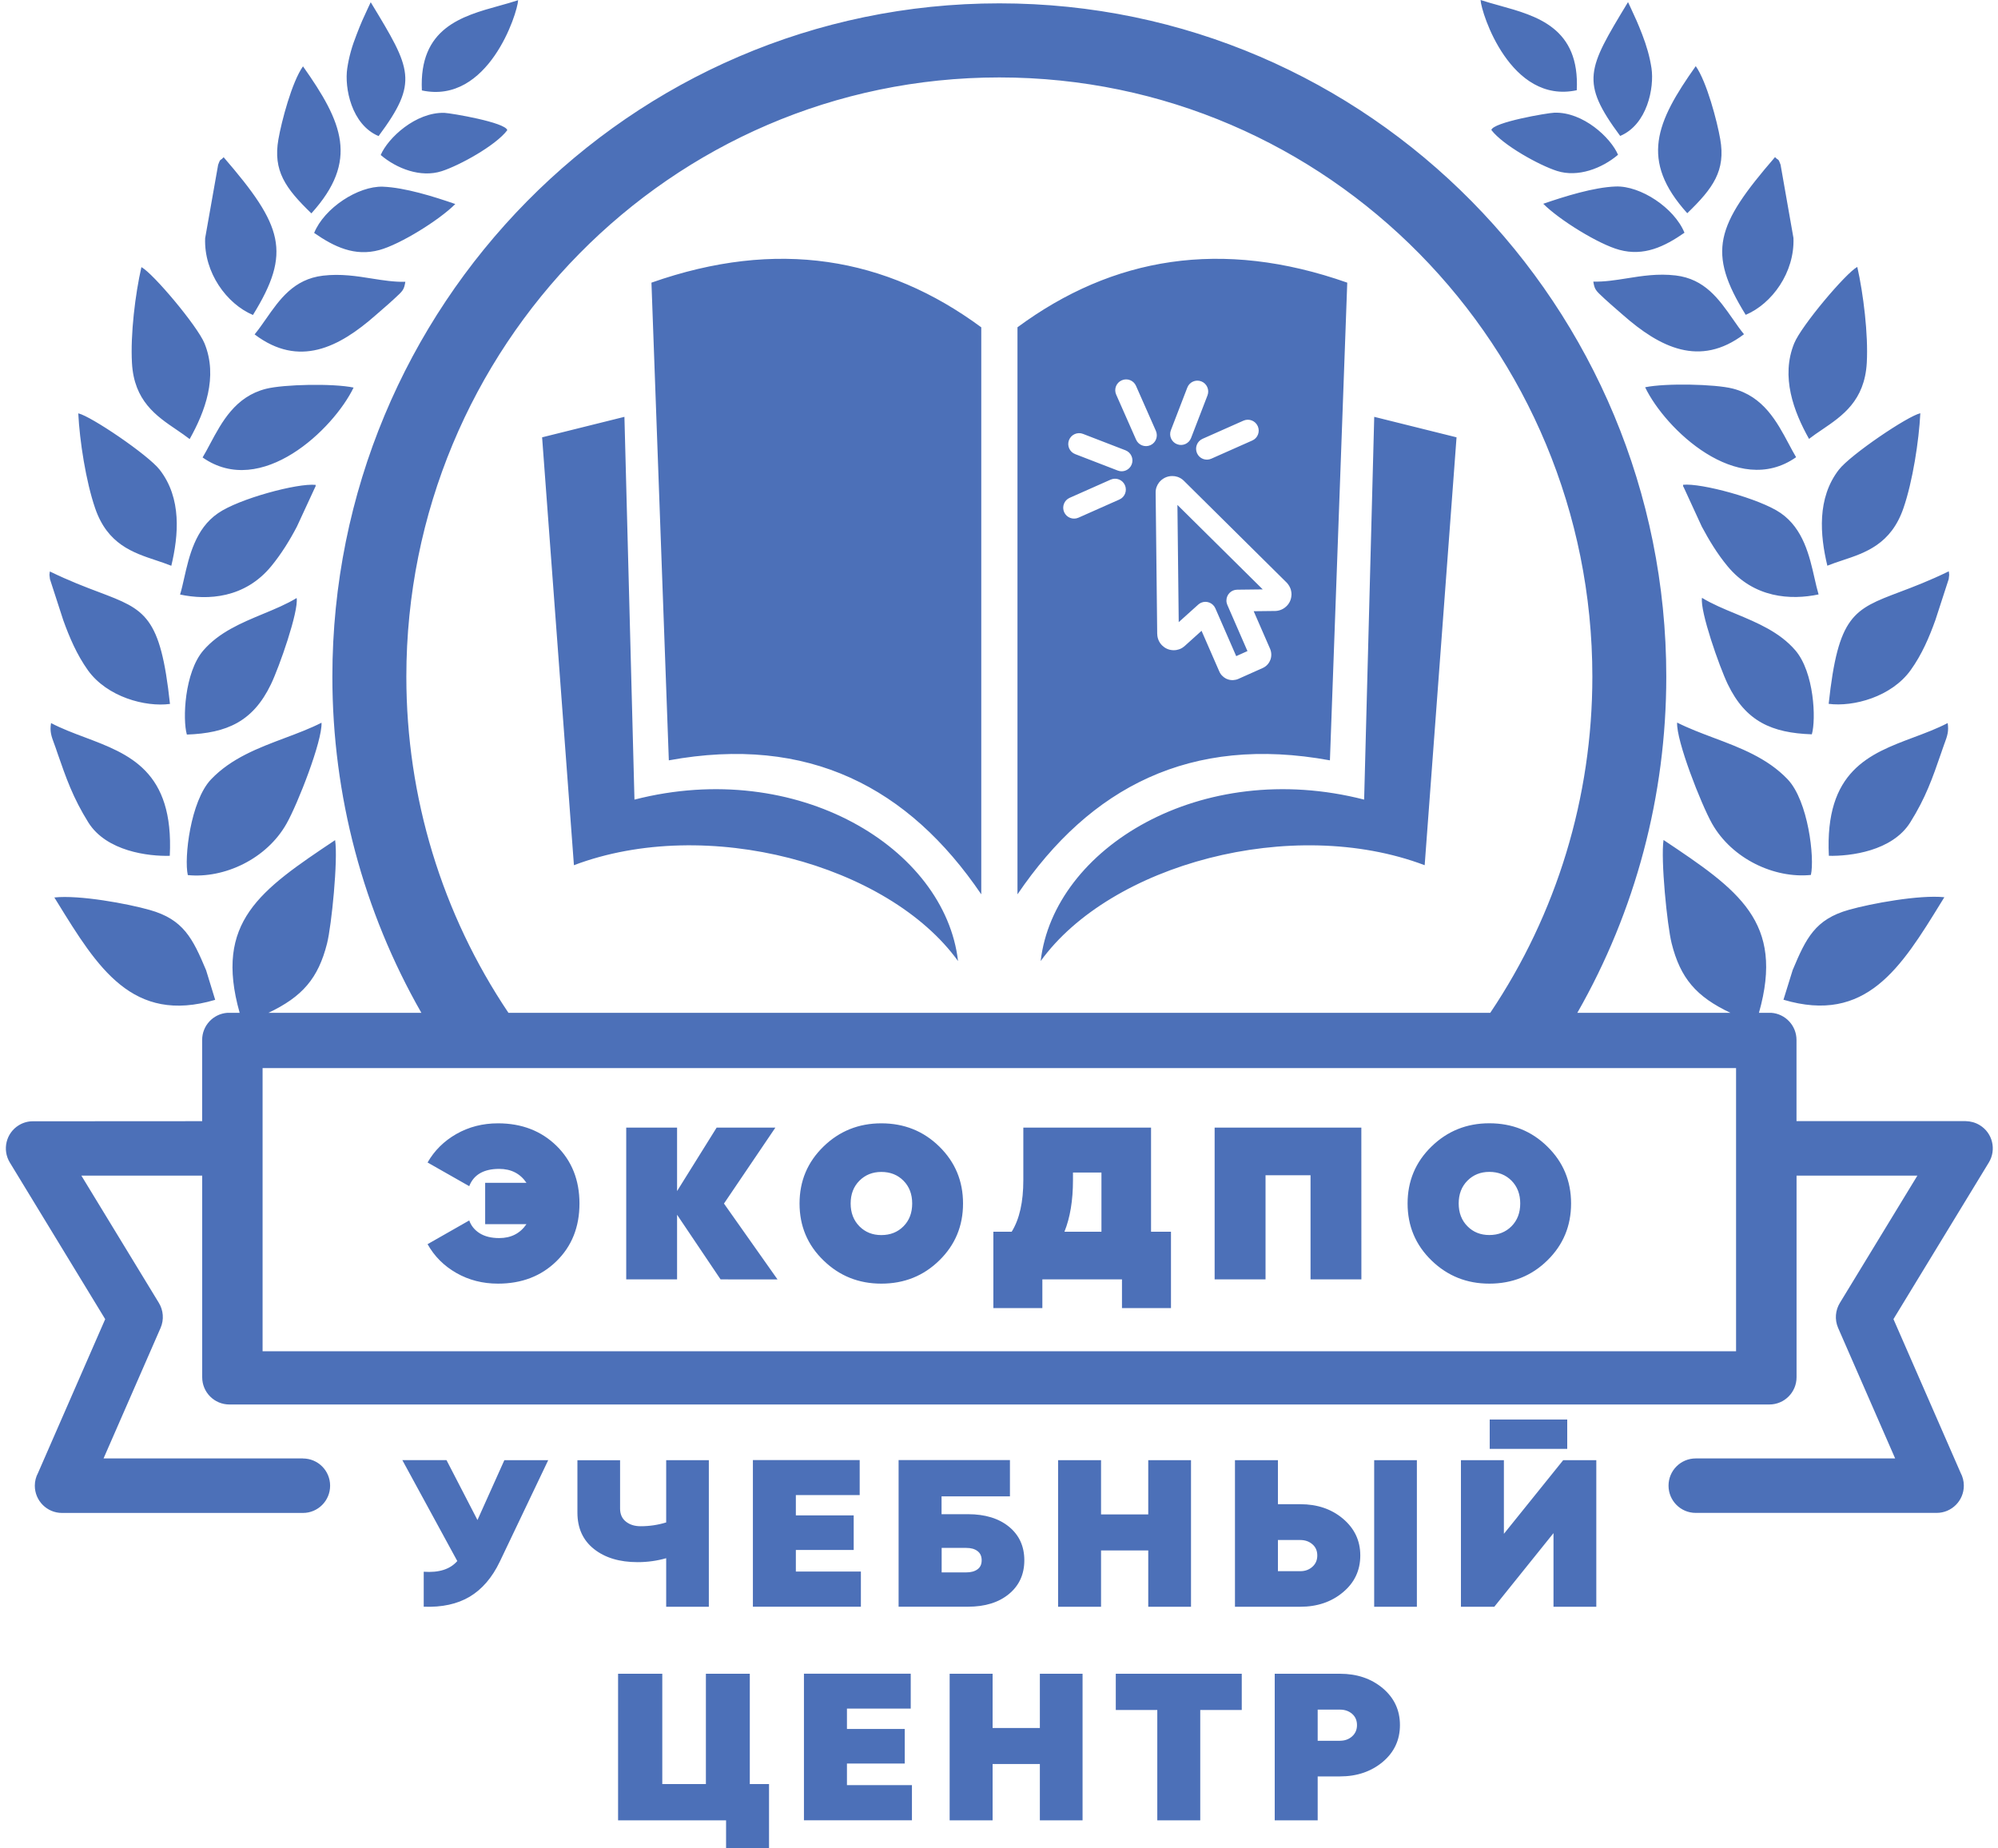 <svg width="40" height="37" viewBox="0 0 40 37" fill="none" xmlns="http://www.w3.org/2000/svg">
<g clip-path="url(#clip0_20198_336693)">
<path fill-rule="evenodd" clip-rule="evenodd" d="M33.576 14.464C33.804 14.579 34.053 14.673 34.305 14.768C34.836 14.967 35.382 15.173 35.788 15.599C36.2 16.031 36.332 17.174 36.254 17.514C35.524 17.588 34.676 17.194 34.275 16.486C34.056 16.096 33.557 14.827 33.576 14.464ZM38.926 17.96L38.866 18.057C38.06 19.368 37.361 20.503 35.705 20.012L35.889 19.419C36.156 18.78 36.339 18.402 37.015 18.212C37.455 18.087 38.424 17.908 38.926 17.96ZM38.992 14.472C39.019 14.636 38.983 14.736 38.93 14.88L38.93 14.88L38.929 14.881C38.919 14.909 38.908 14.939 38.897 14.972L38.865 15.065C38.688 15.578 38.553 15.967 38.244 16.461C37.881 17.041 37.038 17.14 36.614 17.131C36.529 15.428 37.427 15.091 38.314 14.759C38.547 14.672 38.778 14.585 38.992 14.474L38.992 14.472ZM36.583 11.322C36.437 10.713 36.373 9.97 36.815 9.401C37.049 9.101 38.191 8.328 38.445 8.272C38.417 8.823 38.293 9.633 38.107 10.172C37.859 10.893 37.349 11.063 36.881 11.218C36.779 11.252 36.678 11.285 36.583 11.324V11.322ZM39.015 11.436C39.016 11.45 39.018 11.46 39.019 11.468C39.024 11.504 39.025 11.509 39.013 11.592L38.747 12.411C38.624 12.753 38.478 13.099 38.251 13.415C37.865 13.951 37.105 14.153 36.61 14.089C36.801 12.316 37.108 12.2 38.03 11.851C38.301 11.749 38.625 11.626 39.015 11.436ZM35.649 10.27C35.234 9.982 34.053 9.665 33.695 9.704C33.695 9.706 33.695 9.709 33.696 9.711C33.696 9.713 33.696 9.714 33.696 9.716V9.718C33.696 9.73 33.696 9.74 33.707 9.752L34.069 10.539C34.213 10.81 34.381 11.087 34.582 11.33C35.114 11.976 35.854 12.015 36.408 11.899C36.379 11.802 36.354 11.692 36.327 11.574C36.227 11.132 36.103 10.583 35.649 10.27ZM34.074 11.967C34.278 12.091 34.511 12.188 34.749 12.286C35.181 12.466 35.628 12.652 35.943 13.018C36.32 13.458 36.36 14.398 36.273 14.699C35.47 14.672 34.948 14.439 34.59 13.696C34.423 13.35 34.031 12.234 34.074 11.967ZM35.536 3.145C35.565 3.176 35.58 3.185 35.59 3.191C35.608 3.202 35.613 3.205 35.647 3.297L35.905 4.764C35.931 5.453 35.475 6.081 34.949 6.302C34.173 5.047 34.348 4.518 35.536 3.145ZM34.914 6.691C34.027 7.362 33.227 6.951 32.492 6.305C32.449 6.268 32.408 6.232 32.368 6.197L32.368 6.197C32.285 6.125 32.206 6.056 32.121 5.978L32.119 5.976C31.941 5.811 31.925 5.797 31.898 5.637C32.12 5.643 32.339 5.608 32.567 5.572C32.873 5.523 33.192 5.472 33.547 5.514C34.13 5.583 34.415 5.991 34.687 6.38C34.761 6.487 34.835 6.593 34.914 6.69L34.914 6.691ZM33.949 1.324C33.154 2.445 32.824 3.211 33.779 4.268C34.299 3.766 34.55 3.414 34.439 2.785C34.378 2.431 34.169 1.635 33.949 1.324ZM33.724 4.658C33.323 4.937 32.912 5.135 32.419 5.001C32.007 4.89 31.22 4.404 30.896 4.079C31.331 3.929 31.908 3.749 32.346 3.733C32.842 3.715 33.518 4.159 33.723 4.658L33.724 4.658ZM32.593 0.04L32.593 0.042L32.579 0.065C31.783 1.382 31.63 1.634 32.436 2.721C32.981 2.492 33.12 1.752 33.063 1.365C33.027 1.131 32.966 0.921 32.876 0.687C32.789 0.463 32.736 0.348 32.661 0.188L32.661 0.187C32.64 0.143 32.618 0.096 32.593 0.042L32.594 0.041L32.593 0.04ZM32.392 3.099C32.072 3.37 31.592 3.556 31.172 3.422C30.816 3.309 30.088 2.906 29.857 2.602C29.893 2.447 30.976 2.261 31.118 2.256C31.694 2.237 32.248 2.757 32.393 3.098L32.392 3.099ZM29.641 0C29.76 0.039 29.886 0.074 30.015 0.11C30.77 0.319 31.629 0.556 31.567 1.806C30.24 2.092 29.654 0.26 29.641 0ZM32.936 7.753C33.335 8.585 34.784 9.978 35.958 9.152C35.908 9.068 35.859 8.976 35.808 8.88C35.575 8.444 35.304 7.934 34.688 7.778C34.334 7.688 33.343 7.667 32.936 7.752V7.753ZM35.92 6.872C35.647 7.541 35.91 8.238 36.216 8.784V8.786C36.298 8.722 36.387 8.662 36.477 8.601C36.885 8.324 37.329 8.023 37.373 7.264C37.405 6.693 37.304 5.88 37.183 5.343C36.953 5.466 36.063 6.521 35.92 6.872ZM5.705 14.772C5.958 14.677 6.208 14.583 6.437 14.467C6.455 14.83 5.958 16.098 5.736 16.488C5.337 17.195 4.49 17.589 3.76 17.517C3.682 17.177 3.813 16.034 4.225 15.601C4.63 15.176 5.175 14.971 5.705 14.772ZM1.088 17.965L1.087 17.963L1.087 17.965L1.088 17.965ZM1.088 17.965L1.147 18.06C1.954 19.37 2.652 20.504 4.308 20.014L4.126 19.421C3.858 18.783 3.673 18.405 2.998 18.215C2.56 18.09 1.59 17.911 1.088 17.965ZM1.084 14.886C1.03 14.741 0.993 14.641 1.022 14.474C1.235 14.585 1.467 14.673 1.7 14.76C2.586 15.094 3.484 15.431 3.399 17.131C2.975 17.143 2.133 17.043 1.769 16.464C1.459 15.966 1.325 15.578 1.146 15.063L1.116 14.974C1.105 14.943 1.094 14.914 1.084 14.886ZM3.196 9.402C3.641 9.973 3.575 10.714 3.43 11.324L3.429 11.325C3.333 11.286 3.232 11.253 3.129 11.218C2.662 11.063 2.152 10.895 1.905 10.174C1.719 9.634 1.594 8.824 1.567 8.274C1.821 8.33 2.964 9.105 3.196 9.402ZM0.996 11.457L0.998 11.439C1.388 11.629 1.713 11.752 1.984 11.854C2.905 12.203 3.212 12.318 3.403 14.091C2.909 14.156 2.147 13.953 1.761 13.418C1.536 13.102 1.389 12.755 1.266 12.413L1 11.593C0.988 11.51 0.989 11.505 0.994 11.469L0.996 11.457ZM4.364 10.274C4.779 9.984 5.959 9.667 6.319 9.706L6.32 9.706C6.319 9.711 6.319 9.716 6.319 9.72C6.319 9.732 6.318 9.742 6.308 9.754L5.944 10.541C5.802 10.813 5.632 11.088 5.431 11.333C4.9 11.979 4.159 12.018 3.605 11.901C3.635 11.804 3.66 11.692 3.687 11.572C3.787 11.13 3.911 10.585 4.364 10.274ZM5.266 12.289C5.503 12.191 5.736 12.094 5.939 11.971C5.981 12.239 5.59 13.355 5.423 13.7C5.065 14.443 4.542 14.676 3.741 14.704C3.653 14.401 3.693 13.462 4.069 13.022C4.385 12.655 4.833 12.469 5.266 12.289ZM4.423 3.195C4.433 3.189 4.449 3.179 4.477 3.147C5.665 4.522 5.839 5.05 5.064 6.305C4.538 6.083 4.081 5.456 4.107 4.768L4.367 3.299C4.4 3.209 4.405 3.206 4.423 3.195ZM7.521 6.309C6.786 6.956 5.986 7.365 5.099 6.695L5.098 6.694V6.693C5.177 6.596 5.251 6.49 5.326 6.383C5.597 5.994 5.882 5.587 6.466 5.518C6.822 5.476 7.141 5.527 7.447 5.576C7.674 5.612 7.894 5.646 8.115 5.641C8.087 5.803 8.072 5.816 7.892 5.982C7.813 6.056 7.737 6.121 7.66 6.188C7.615 6.227 7.569 6.267 7.521 6.309ZM5.574 2.787C5.635 2.434 5.844 1.639 6.066 1.328C6.858 2.449 7.191 3.213 6.234 4.271C5.713 3.769 5.463 3.417 5.574 2.787ZM6.29 4.663C6.691 4.942 7.102 5.138 7.594 5.005C8.007 4.894 8.791 4.409 9.115 4.084C8.681 3.933 8.104 3.754 7.665 3.737C7.17 3.721 6.492 4.163 6.289 4.663L6.29 4.663ZM7.363 0.17C7.381 0.132 7.4 0.09 7.422 0.044L7.434 0.065C8.234 1.385 8.387 1.638 7.579 2.724C7.034 2.494 6.894 1.756 6.952 1.368C6.987 1.134 7.047 0.925 7.139 0.692C7.228 0.458 7.282 0.343 7.363 0.17ZM8.841 3.427C8.421 3.561 7.941 3.375 7.622 3.103V3.102C7.768 2.76 8.323 2.243 8.897 2.259C9.039 2.266 10.12 2.45 10.156 2.606C9.926 2.912 9.198 3.313 8.841 3.427ZM10 0.114C10.129 0.078 10.255 0.043 10.373 0.004C10.361 0.264 9.775 2.096 8.446 1.81C8.386 0.56 9.245 0.323 10 0.114ZM4.056 9.157C5.231 9.982 6.678 8.589 7.079 7.758H7.077C6.67 7.672 5.68 7.693 5.325 7.783C4.711 7.938 4.44 8.448 4.207 8.884C4.156 8.98 4.107 9.072 4.056 9.157ZM4.095 6.875C4.368 7.545 4.103 8.243 3.797 8.789C3.715 8.725 3.626 8.665 3.536 8.603C3.128 8.327 2.684 8.025 2.642 7.267C2.609 6.696 2.708 5.883 2.831 5.347C3.063 5.469 3.952 6.525 4.095 6.875ZM35.214 20.274C35.731 18.45 34.807 17.817 33.304 16.814C33.245 17.207 33.376 18.521 33.466 18.882C33.642 19.584 33.96 19.951 34.643 20.274H32.158H31.578C32.741 18.24 33.359 15.927 33.359 13.545C33.359 6.141 27.419 0.067 20.007 0.067C12.595 0.067 6.654 6.141 6.654 13.545C6.654 15.927 7.273 18.24 8.436 20.274H7.853H5.374C6.054 19.951 6.371 19.585 6.548 18.884C6.638 18.523 6.769 17.21 6.709 16.817C5.207 17.82 4.283 18.452 4.798 20.274H4.55C4.268 20.295 4.047 20.53 4.047 20.817V22.443L0.66 22.445C0.563 22.444 0.466 22.47 0.377 22.524C0.121 22.68 0.041 23.015 0.197 23.271L2.106 26.406L0.761 29.485C0.72 29.561 0.697 29.648 0.697 29.74C0.697 30.041 0.941 30.285 1.241 30.285H6.065C6.365 30.285 6.609 30.041 6.609 29.74C6.609 29.439 6.366 29.195 6.065 29.195L6.067 29.194H2.073L3.215 26.581C3.288 26.412 3.269 26.227 3.181 26.081L1.629 23.533H4.048V27.569C4.048 27.87 4.291 28.114 4.592 28.114H35.423C35.723 28.114 35.967 27.87 35.967 27.569V23.533H38.386L36.834 26.081C36.745 26.227 36.726 26.412 36.799 26.581L37.941 29.194H33.948C33.647 29.194 33.404 29.438 33.404 29.739C33.404 30.04 33.647 30.284 33.948 30.284H38.772C39.072 30.284 39.316 30.04 39.316 29.739C39.316 29.647 39.293 29.56 39.252 29.483L37.907 26.405L39.816 23.271C39.972 23.014 39.892 22.679 39.635 22.523C39.547 22.469 39.449 22.444 39.353 22.442H35.966V20.817C35.966 20.53 35.744 20.295 35.463 20.274H35.214ZM5.257 27.048V21.38H34.756V27.048H5.257ZM11.102 20.274H10.179C8.848 18.294 8.135 15.96 8.135 13.545C8.135 6.96 13.412 1.55 20.007 1.55C26.602 1.55 31.879 6.96 31.879 13.545C31.879 15.96 31.166 18.294 29.835 20.274H28.912H27.989H12.025H11.102ZM10.975 29.229H10.097L9.559 30.427L8.939 29.228H8.055L9.155 31.248C9.011 31.413 8.787 31.484 8.483 31.462V32.162C8.848 32.176 9.155 32.109 9.403 31.962C9.65 31.814 9.852 31.581 10.005 31.262L10.975 29.229ZM14.191 29.229H13.337V29.23V30.475C13.174 30.525 13.004 30.551 12.827 30.551C12.705 30.551 12.607 30.52 12.53 30.458C12.453 30.397 12.414 30.31 12.414 30.198V29.23H11.56V30.278C11.56 30.587 11.669 30.83 11.89 31.006C12.111 31.182 12.403 31.27 12.765 31.27C12.964 31.27 13.154 31.243 13.337 31.191V32.163H14.191V29.229ZM15.933 31.458H17.235V32.162H15.073V29.227H17.211V29.927H15.933V30.334H17.091V31.026H15.933V31.457V31.458ZM20.2 30.561C19.996 30.394 19.721 30.31 19.379 30.31H18.85V29.953H20.219V29.227H17.99V32.162H19.379C19.721 32.162 19.995 32.077 20.2 31.907C20.405 31.737 20.507 31.512 20.507 31.232C20.507 30.954 20.405 30.729 20.2 30.561ZM19.569 31.414C19.513 31.455 19.438 31.475 19.346 31.475L18.852 31.475V30.985H19.346C19.439 30.985 19.513 31.005 19.569 31.048C19.625 31.089 19.653 31.152 19.653 31.232C19.653 31.313 19.625 31.374 19.569 31.414ZM23.844 29.229H22.988V30.315H22.043V29.229H21.183V32.163H22.043V31.036H22.988V32.163H23.844V29.229ZM24.724 29.229V32.163H26.031C26.37 32.163 26.656 32.066 26.886 31.873C27.117 31.681 27.233 31.435 27.233 31.136C27.233 30.84 27.117 30.595 26.886 30.4C26.656 30.206 26.371 30.11 26.031 30.11H25.584V29.229H24.724ZM27.511 29.229V32.163H28.366V29.229H27.511ZM26.031 31.451H25.584V30.827H26.031C26.128 30.827 26.208 30.855 26.274 30.912C26.34 30.968 26.372 31.044 26.372 31.136C26.372 31.229 26.34 31.304 26.274 31.363C26.208 31.422 26.128 31.451 26.031 31.451ZM29.824 28.415V29.003H31.376V28.415H29.824ZM31.101 30.689V32.163H31.103H31.958V29.229H31.295L30.108 30.703V29.229H29.248V32.163H29.916L31.101 30.689ZM15.396 35.712H15.012H15.011V33.504H14.132V35.712H13.259V33.504H12.374V36.438H14.536V37H15.396V35.712ZM18.257 35.733H16.956V35.732V35.301H18.113V34.609H16.956V34.202H18.233V33.503H16.095V36.437H18.257V35.733ZM21.673 33.504H20.818V34.59H19.872V33.504H19.012V36.438H19.872V35.311H20.818V36.438H21.673V33.504ZM24.86 34.229V33.504H24.859H22.338V34.229H23.169V36.438H24.029V34.229H24.86ZM27.682 33.793C27.451 33.6 27.166 33.504 26.826 33.504H25.52V36.438H26.38V35.559H26.826C27.166 35.559 27.45 35.462 27.682 35.269C27.911 35.076 28.027 34.83 28.027 34.531C28.027 34.232 27.911 33.986 27.682 33.793ZM27.07 34.757C27.004 34.816 26.923 34.845 26.826 34.845V34.846H26.38V34.222H26.826C26.923 34.222 27.004 34.25 27.07 34.307C27.134 34.363 27.167 34.439 27.167 34.531C27.167 34.623 27.135 34.698 27.07 34.757ZM25.28 11.798L23.572 10.107L23.598 12.454L23.988 12.103C24.005 12.088 24.024 12.075 24.046 12.065C24.156 12.017 24.284 12.068 24.332 12.178L24.749 13.134L24.974 13.033L24.571 12.108C24.56 12.082 24.553 12.053 24.553 12.023C24.552 11.903 24.648 11.805 24.768 11.804L25.28 11.798ZM23.692 9.615L25.758 11.661L25.772 11.676C25.805 11.715 25.825 11.754 25.838 11.79L25.843 11.806C25.853 11.842 25.856 11.872 25.856 11.896L25.854 11.924C25.848 12.003 25.815 12.074 25.763 12.127L25.744 12.145C25.688 12.196 25.613 12.227 25.533 12.23L25.099 12.235L25.427 12.987C25.459 13.062 25.458 13.142 25.432 13.211L25.431 13.211C25.405 13.281 25.351 13.34 25.279 13.372L24.791 13.59C24.775 13.597 24.757 13.603 24.739 13.607L24.736 13.607C24.725 13.61 24.711 13.612 24.696 13.613C24.682 13.615 24.668 13.615 24.654 13.613L24.638 13.612C24.616 13.609 24.591 13.604 24.561 13.591L24.542 13.582C24.516 13.568 24.492 13.551 24.472 13.53C24.445 13.505 24.424 13.474 24.409 13.438L24.055 12.627L23.71 12.938C23.683 12.961 23.652 12.98 23.618 12.993L23.593 13.001C23.562 13.011 23.531 13.016 23.499 13.016C23.488 13.016 23.479 13.016 23.469 13.014C23.391 13.008 23.32 12.973 23.267 12.921C23.207 12.863 23.169 12.78 23.168 12.689V12.686H23.167L23.167 12.669L23.136 9.86C23.135 9.782 23.162 9.712 23.206 9.656C23.237 9.617 23.277 9.585 23.321 9.563C23.366 9.541 23.416 9.529 23.468 9.529C23.538 9.528 23.61 9.55 23.673 9.599L23.692 9.616V9.615ZM22.346 7.899C22.297 7.789 22.347 7.661 22.457 7.613C22.567 7.564 22.695 7.614 22.743 7.724L23.141 8.625C23.189 8.735 23.14 8.864 23.03 8.912C22.92 8.96 22.792 8.91 22.744 8.8L22.346 7.899ZM24.25 9.182C24.14 9.231 24.012 9.181 23.964 9.071C23.916 8.961 23.965 8.833 24.075 8.784L24.895 8.42C25.005 8.372 25.133 8.422 25.181 8.532C25.229 8.642 25.18 8.77 25.07 8.818L24.25 9.182ZM21.59 10.363C21.48 10.411 21.352 10.361 21.304 10.251C21.256 10.142 21.305 10.013 21.415 9.965L22.235 9.601C22.345 9.553 22.473 9.602 22.521 9.712C22.569 9.822 22.52 9.951 22.41 9.999L21.59 10.363ZM23.77 7.758C23.813 7.646 23.938 7.591 24.05 7.634C24.161 7.677 24.217 7.803 24.174 7.915L23.845 8.768C23.802 8.88 23.676 8.936 23.565 8.892C23.453 8.849 23.398 8.723 23.441 8.612L23.77 7.758ZM21.525 9.09C21.413 9.047 21.358 8.921 21.401 8.81C21.444 8.698 21.57 8.642 21.681 8.685L22.533 9.014C22.644 9.058 22.7 9.183 22.657 9.295C22.614 9.407 22.488 9.463 22.377 9.419L21.525 9.09ZM12.501 8.344L12.702 16.006C15.968 15.168 18.918 16.977 19.18 19.238C17.783 17.303 14.146 16.315 11.49 17.319L10.853 8.754L12.501 8.344ZM19.645 6.552C17.738 5.145 15.557 4.773 13.042 5.658L13.39 15.22C16.185 14.708 18.191 15.761 19.645 17.902V6.552ZM20.369 6.552H20.37V17.902C21.824 15.761 23.83 14.708 26.625 15.22L26.972 5.658C24.457 4.773 22.276 5.145 20.369 6.552ZM20.834 19.238C21.096 16.977 24.044 15.168 27.31 16.006L27.512 8.344L29.16 8.754L28.522 17.319C25.867 16.315 22.231 17.304 20.834 19.238ZM9.97 22.486C10.444 22.486 10.835 22.637 11.141 22.936C11.447 23.236 11.601 23.622 11.601 24.091C11.601 24.561 11.447 24.946 11.141 25.245C10.835 25.545 10.444 25.695 9.97 25.695C9.664 25.695 9.386 25.624 9.137 25.482C8.888 25.34 8.696 25.148 8.56 24.905L9.394 24.43C9.431 24.535 9.5 24.621 9.602 24.686C9.704 24.75 9.835 24.783 9.994 24.783C10.231 24.783 10.413 24.69 10.54 24.504H9.713V23.677H10.54C10.414 23.491 10.232 23.398 9.994 23.398C9.684 23.398 9.483 23.514 9.394 23.744L8.56 23.27C8.696 23.032 8.888 22.841 9.137 22.699C9.387 22.557 9.664 22.486 9.97 22.486ZM15.566 25.611L14.494 24.092L15.523 22.572H14.347L13.555 23.842V22.572H12.537V25.61H13.555V24.316L14.426 25.61L15.566 25.611ZM18.805 25.23C18.489 25.54 18.102 25.695 17.644 25.695C17.19 25.695 16.804 25.54 16.486 25.23C16.166 24.921 16.007 24.541 16.007 24.091C16.007 23.641 16.166 23.262 16.486 22.951C16.804 22.641 17.191 22.486 17.644 22.486C18.102 22.486 18.489 22.641 18.805 22.951C19.122 23.262 19.28 23.641 19.28 24.091C19.28 24.541 19.122 24.92 18.805 25.23ZM17.205 24.547C17.322 24.665 17.468 24.723 17.644 24.723C17.824 24.723 17.972 24.664 18.088 24.547C18.205 24.429 18.262 24.277 18.262 24.091C18.262 23.905 18.205 23.753 18.088 23.635C17.971 23.517 17.824 23.459 17.644 23.459C17.468 23.459 17.322 23.518 17.205 23.635C17.088 23.753 17.03 23.904 17.03 24.091C17.03 24.277 17.089 24.429 17.205 24.547ZM23.044 22.572V24.656H23.443V26.185H22.462V25.61H20.868V26.185H19.887V24.656H20.254C20.41 24.404 20.487 24.061 20.487 23.623V22.572H23.044ZM21.31 24.656H22.051V23.471H21.481V23.623C21.481 24.028 21.424 24.373 21.31 24.656ZM27.254 22.572L27.255 25.61H26.237V23.525H25.336V25.61H24.317V22.572H27.254ZM30.978 25.23C30.662 25.54 30.274 25.695 29.816 25.695C29.363 25.695 28.977 25.54 28.658 25.23C28.339 24.92 28.18 24.54 28.18 24.09C28.18 23.641 28.339 23.261 28.658 22.951C28.977 22.64 29.363 22.485 29.816 22.485C30.274 22.485 30.662 22.64 30.978 22.951C31.295 23.261 31.453 23.64 31.453 24.09C31.453 24.54 31.295 24.92 30.978 25.23ZM29.378 24.546C29.494 24.664 29.641 24.722 29.816 24.722C29.996 24.722 30.145 24.663 30.261 24.546C30.377 24.428 30.435 24.277 30.435 24.09C30.435 23.904 30.377 23.752 30.261 23.634C30.144 23.517 29.996 23.458 29.816 23.458C29.641 23.458 29.494 23.517 29.378 23.634C29.261 23.752 29.203 23.903 29.203 24.09C29.203 24.276 29.261 24.428 29.378 24.546Z" fill="#4C70B8"/>
</g>
<defs>
<clipPath id="clip0_20198_336693">
<rect width="40" height="37" fill="white"/>
</clipPath>
</defs>
</svg>
